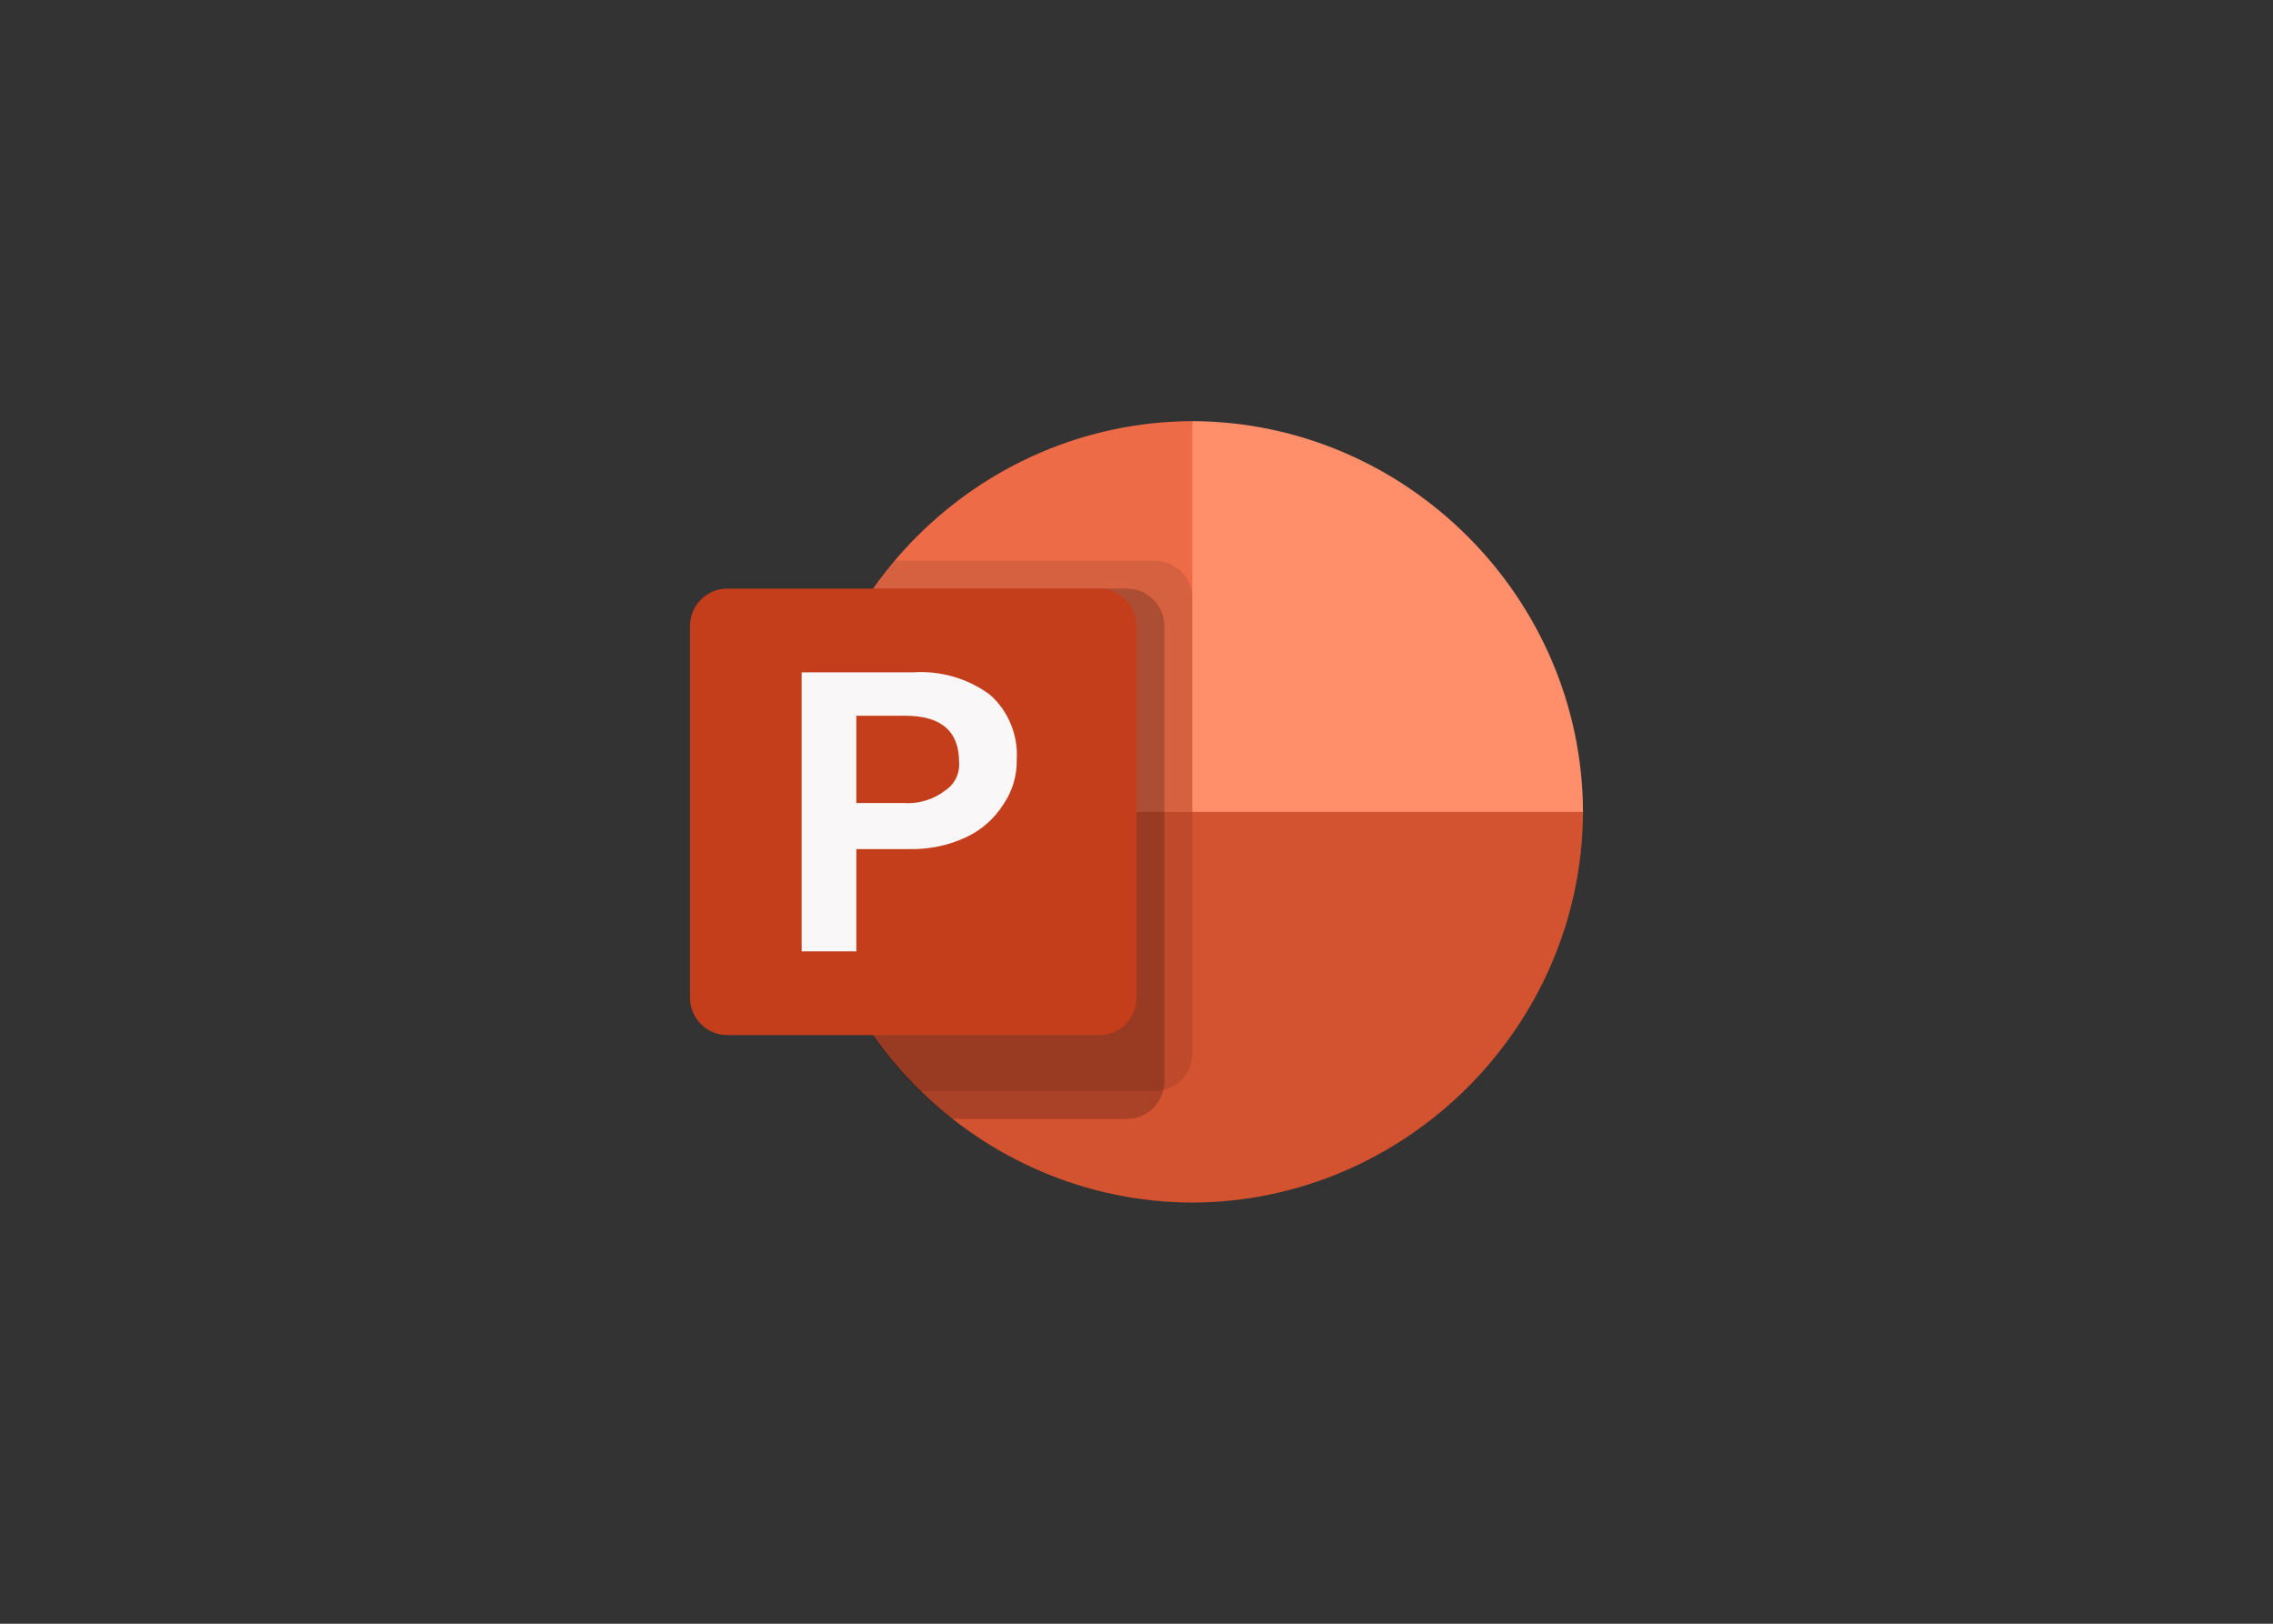 <?xml version="1.0" encoding="UTF-8"?> <svg xmlns="http://www.w3.org/2000/svg" clip-rule="evenodd" fill-rule="evenodd" stroke-linejoin="round" stroke-miterlimit="1.414" viewBox="0 0 560 400"><rect x="0" y="0" width="560" height="400" fill="#333333" stroke="none"/><g fill-rule="nonzero"><path d="m293.75 103.75c-52.743.154-96.096 43.507-96.25 96.25l121.942 25.692z" fill="#ed6c47"></path><path d="m293.75 103.75c52.743.154 96.096 43.507 96.25 96.25l-48.125 32.711-48.125-32.711z" fill="#ff8f6b"></path><path d="m293.75 296.25c52.743-.154 96.096-43.507 96.25-96.25h-192.5c.154 52.743 43.507 96.096 96.25 96.25z" fill="#d35230"></path><path d="m284.579 138.125h-64.357c-32.429 38.213-29.609 95.765 6.4 130.625h57.964c5.021-.015 9.149-4.143 9.164-9.164v-112.29c-.015-5.022-4.143-9.149-9.164-9.164z" fill-opacity=".098"></path><path d="m277.704 145h-62.755c-29.264 41.526-20.581 99.496 19.566 130.625h43.189c5.022-.015 9.149-4.143 9.164-9.164v-112.29c-.015-5.022-4.142-9.149-9.164-9.164zm0 0h-62.755c-25.028 35.485-22.851 83.785 5.266 116.875h57.482c5.021-.015 9.149-4.143 9.164-9.164v-98.54c-.015-5.022-4.143-9.149-9.164-9.164zm-6.875 0h-55.88c-25.028 35.485-22.851 83.785 5.266 116.875h50.607c5.021-.015 9.149-4.143 9.164-9.164v-98.54c-.015-5.022-4.143-9.149-9.164-9.164z" fill-opacity=".2"></path><path d="m179.164 145h91.665c5.027 0 9.164 4.137 9.164 9.164v91.665c0 5.027-4.137 9.164-9.164 9.164h-91.665c-5.027 0-9.164-4.137-9.164-9.164v-91.665c0-5.027 4.137-9.164 9.164-9.164z" fill="#c43e1c"></path><path d="m224.979 165.625c6.768-.455 13.483 1.506 18.941 5.534 4.533 4.046 6.96 9.962 6.572 16.026.074 3.885-1.062 7.699-3.251 10.911-2.229 3.553-5.438 6.388-9.24 8.16-4.347 2.016-9.097 3.01-13.888 2.908h-13.138v25.204h-13.475v-68.75zm-14.004 32.196h11.598c3.674.268 7.322-.818 10.251-3.053 2.368-1.523 3.704-4.241 3.465-7.047 0-7.603-4.428-11.405-13.283-11.405h-12.031z" fill="#f9f7f7"></path></g><path d="m170 90h220v220h-220z" fill="none"></path></svg> 